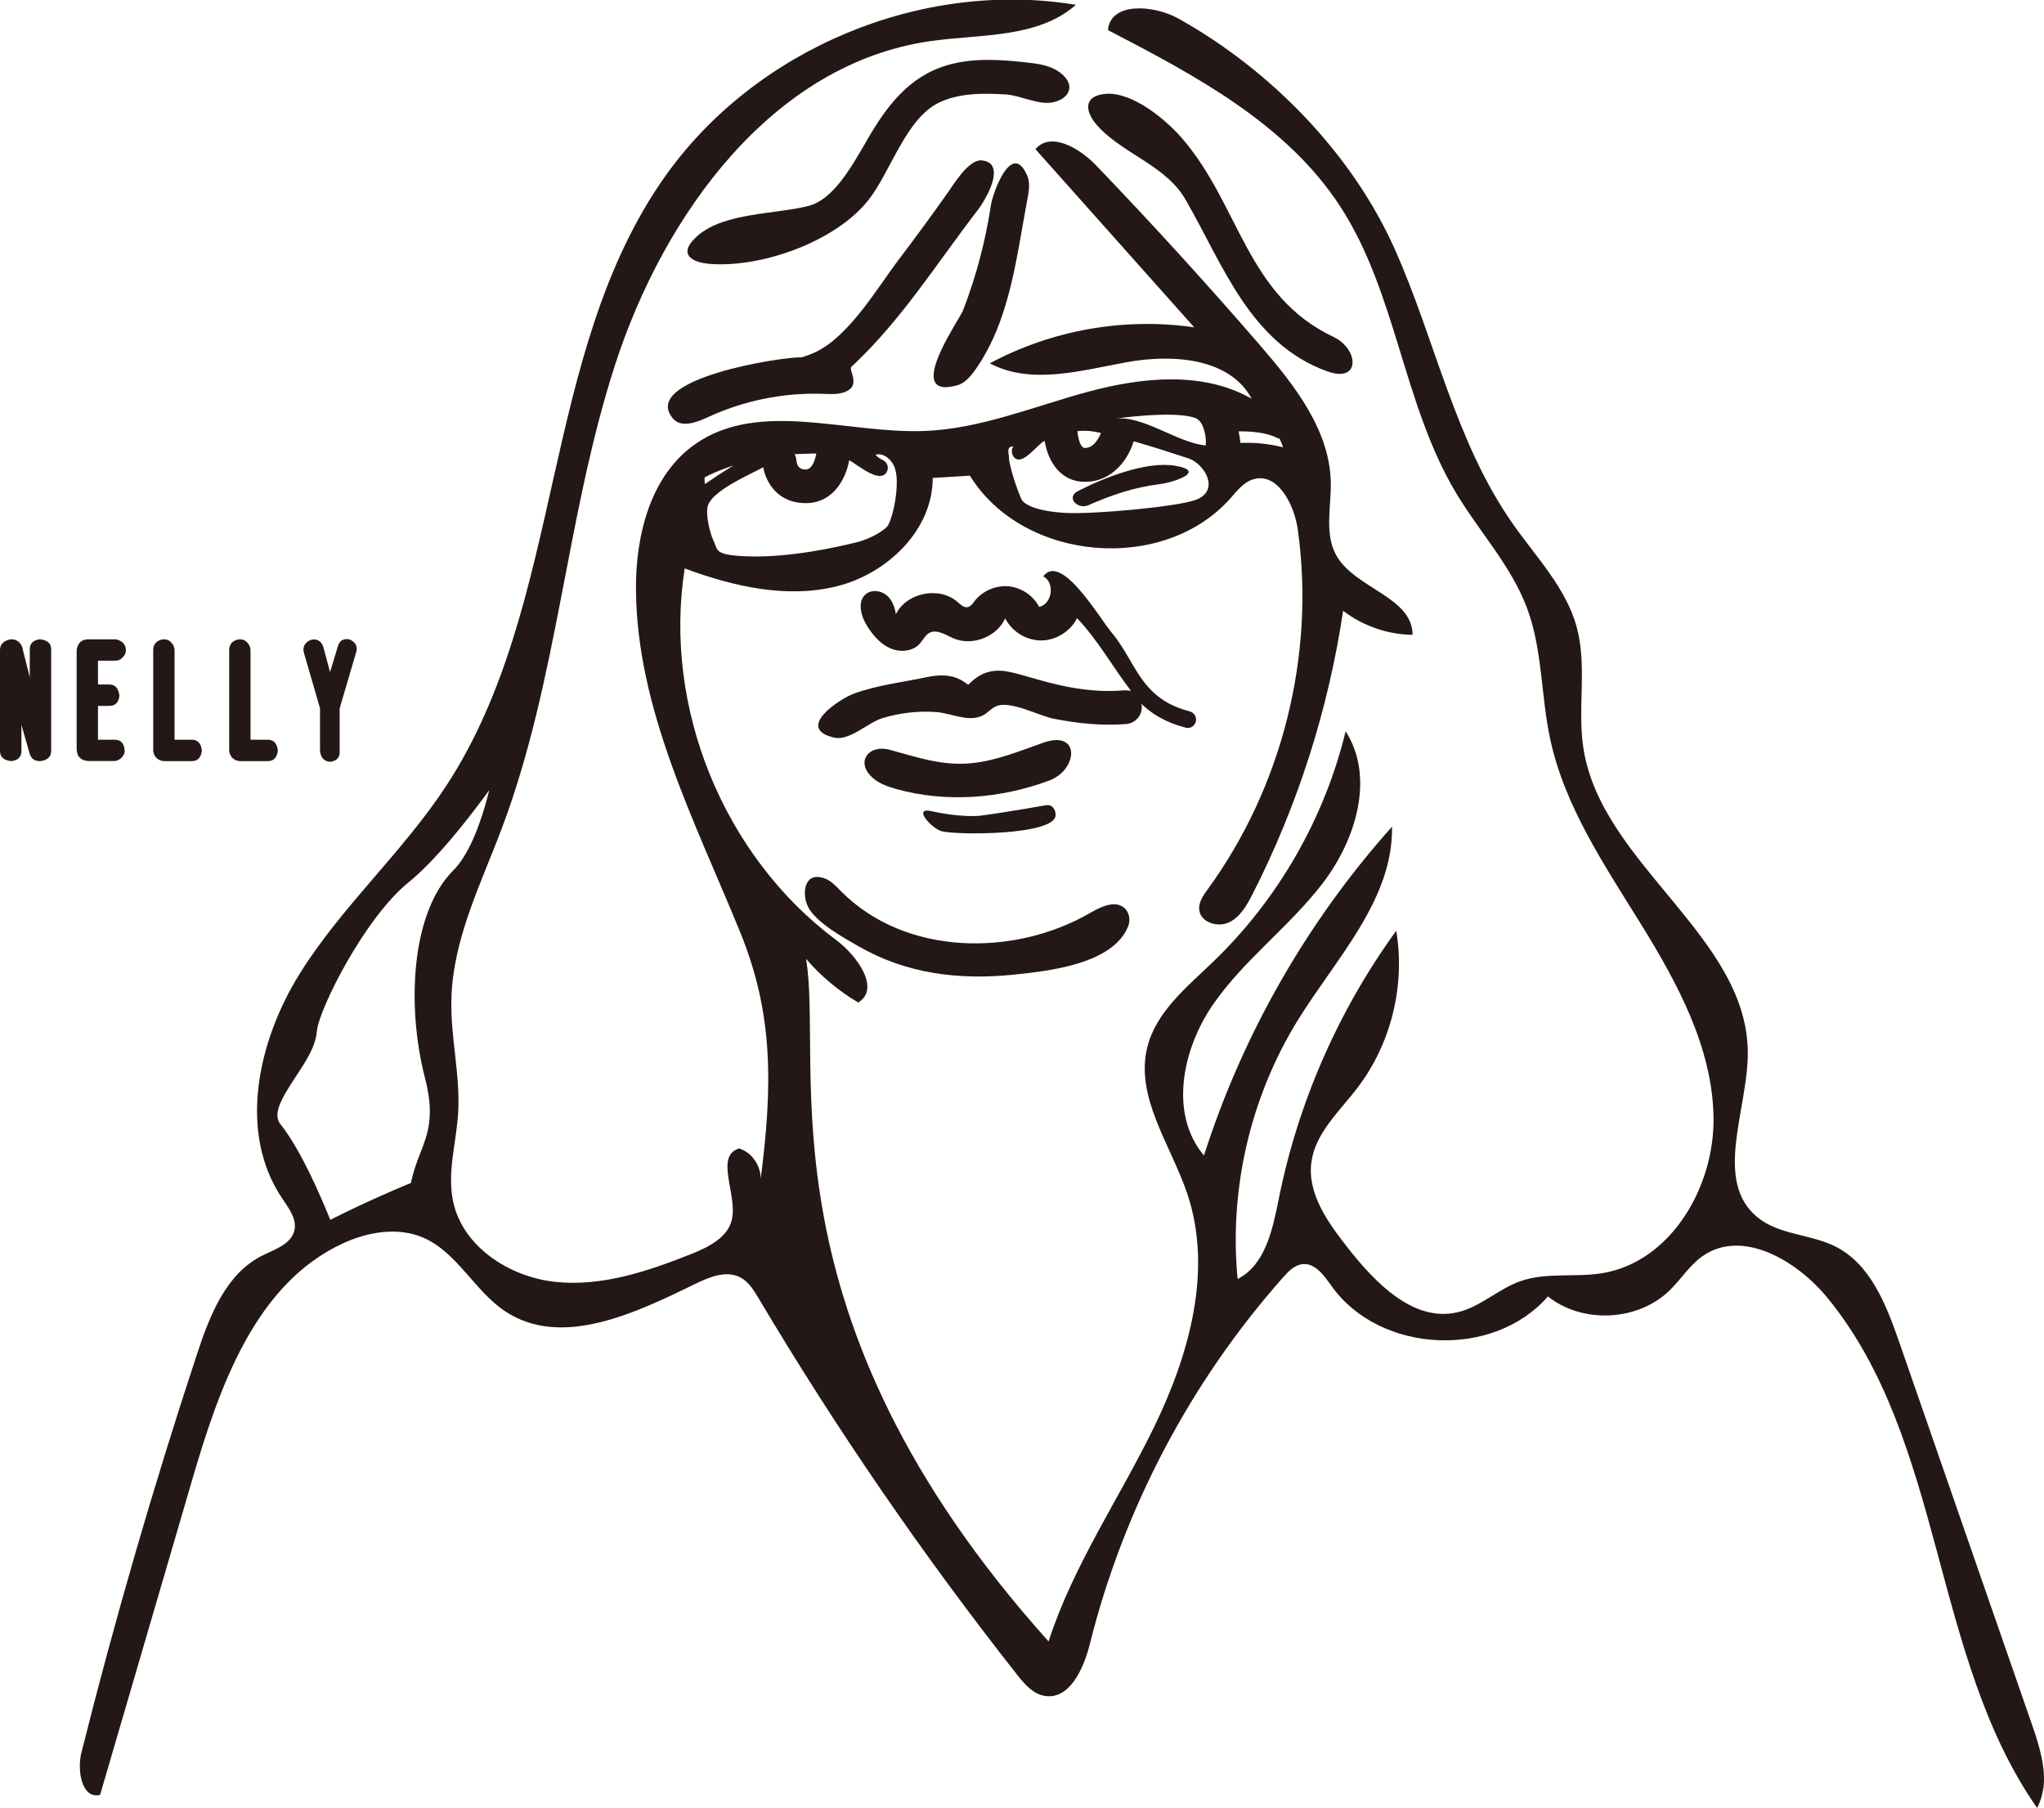 <?xml version="1.0" encoding="UTF-8"?><svg id="_レイヤー_2" xmlns="http://www.w3.org/2000/svg" viewBox="0 0 242.4 214.42"><defs><style>.cls-1{fill:#231815;}</style></defs><g id="_レイヤー_1-2"><g><g><path class="cls-1" d="M98.72,104.7c-.31-.25-.64-.46-1.02-.58-2.41-.79-2.6,1.96-1.88,3.39,.95,1.89,4.23,3.68,5.99,4.69,5.67,3.27,11.94,4.03,18.37,3.37,4.08-.42,11.81-1.22,13.61-5.74,.29-.72,.15-1.63-.43-2.15-1.1-.99-2.81-.17-4.08,.57-9,5.21-21.9,5.13-29.53-2.56-.33-.33-.66-.69-1.03-.98Z"/><path class="cls-1" d="M140.84,86.32c.45,0,.85-.3,.97-.75,.14-.54-.18-1.08-.72-1.22-4.16-1.07-5.59-3.52-7.1-6.11-.62-1.06-1.26-2.16-2.1-3.16-1.5-1.78-6.03-9.62-8.17-6.74,1.42,.72,1.07,3.3-.49,3.62-.7-1.36-2.13-2.31-3.65-2.44s-3.09,.56-4.02,1.77c-.22,.29-.44,.63-.8,.7-.46,.09-.85-.3-1.2-.61-2.16-1.9-6.06-1.12-7.32,1.46-.11-.86-.45-1.73-1.11-2.27s-1.71-.69-2.4-.16c-1.13,.87-.63,2.68,.14,3.88,.68,1.06,1.55,2.08,2.71,2.58,1.16,.51,2.67,.39,3.51-.56,.38-.42,.62-.99,1.11-1.26,.89-.49,1.92,.22,2.85,.63,2.23,.97,5.15-.14,6.16-2.36,.79,1.57,2.51,2.63,4.27,2.62s3.47-1.08,4.25-2.65c2.5,2.65,4.21,5.77,6.39,8.62-.29-.01-.59-.08-.88-.05-4.42,.37-8.3-.75-11.13-1.56-1.17-.34-2.1-.6-2.9-.72-2.34-.33-3.58,.85-4.25,1.48-.04,.04-.09,.09-.14,.14-.95-.74-2.19-1.48-4.91-.91-2.88,.61-5.86,.94-8.64,1.95-1.66,.61-7.06,4.12-2.35,5.22,1.81,.42,4.03-1.78,5.67-2.29,2.08-.64,4.28-.9,6.45-.74,1.88,.14,4.15,1.42,5.86,.19,.4-.29,.74-.66,1.19-.86,1.68-.77,5.09,1.12,6.92,1.47,2.83,.55,5.68,.85,8.56,.62,1.1-.09,1.92-1.06,1.83-2.16,0-.09-.05-.17-.07-.26,1.25,1.2,2.89,2.24,5.29,2.85,.08,.02,.17,.03,.25,.03Z"/><path class="cls-1" d="M116.52,96.69c-2.5,.31-5.9-.47-6.01-.5-2.35-.56-.09,1.98,1.1,2.35,1.59,.5,13.41,.54,13.57-1.84,.05-.66-.37-1.36-1.15-1.22-.05,0-4.82,.86-7.52,1.2Z"/><path class="cls-1" d="M126.95,88.8c-.27-.9-1.29-1.41-3.18-.75-2.81,.98-5.61,2.16-8.6,2.45-3.41,.33-6.38-.7-9.63-1.59-2.59-.71-4.2,1.54-1.94,3.41,.77,.64,1.74,.97,2.7,1.24,5.92,1.65,12.42,1.13,18.15-1.02,1.93-.72,2.86-2.57,2.5-3.75Z"/><path class="cls-1" d="M128.29,60.01c.24,.04,.51,.01,.76-.1,2.76-1.21,5.44-2.13,8.46-2.5,1.61-.2,5.67-1.52,1.89-2.18-3.49-.6-8.61,1.47-11.58,3.01-1.15,.59-.47,1.64,.47,1.77Z"/><path class="cls-1" d="M112.33,45.9c.32-.02,.69-.08,1.13-.19,.93-.24,1.61-1.04,2.17-1.82,4.17-5.86,4.91-13.46,6.22-20.32,.17-.91,.33-1.89-.03-2.74-1.82-4.26-4.08,2.03-4.3,3.47-.64,4.26-1.75,8.45-3.3,12.48-.4,1.04-6.26,9.35-1.89,9.13Z"/><path class="cls-1" d="M117.46,22.26c.6-1.51,.74-3.09-1.05-3.24-1.54-.13-3.29,2.81-4.04,3.86-1.86,2.64-3.77,5.24-5.72,7.81-2.59,3.41-5.83,9.01-9.81,11-.56,.28-1.15,.49-1.77,.68-2.19-.1-19.27,2.54-15.26,7.26,.95,1.12,2.75,.48,4.09-.14,4.27-1.99,9.01-2.95,13.71-2.79,.82,.03,1.66,.09,2.44-.17,2.22-.73,.5-2.65,.93-3.05,5.9-5.47,10.14-12.31,15.01-18.62,.38-.49,1.04-1.53,1.46-2.6Z"/><path class="cls-1" d="M130.45,15.24c3.12,3.15,7.88,4.5,10.14,8.42,4.46,7.72,7.64,17.05,16.78,20.36,4.04,1.47,3.77-2.65,.79-4.06-10.37-4.9-11.12-15.64-17.98-23.56-1.9-2.2-5.87-5.53-9.06-5.27-2.73,.23-2.53,2.19-.75,4.02,.03,.03,.05,.05,.08,.08Z"/><path class="cls-1" d="M126.81,10.48c.07-.73-.46-1.56-1.63-2.22-1-.55-2.16-.71-3.3-.84-3.17-.36-6.44-.59-9.51,.3-4.64,1.35-7.27,4.95-9.57,8.93-1.99,3.46-4.06,7.03-6.93,7.77-3.91,1-9.9,.76-13.1,3.5-2.32,1.98-1.17,3.22,1.66,3.39,6.08,.37,14.63-2.68,18.52-7.54,2.63-3.29,4.45-9.69,8.4-11.6,2.41-1.17,5.35-1.13,7.97-.97,1.73,.12,3.89,1.31,5.6,.92,1.17-.27,1.82-.91,1.89-1.64Z"/><path class="cls-1" d="M242.33,212.07c.32-2.45-.5-5.13-1.34-7.54-5.26-15.15-10.52-30.3-15.78-45.45-1.52-4.38-3.38-9.16-7.51-11.26-2.97-1.51-6.72-1.37-9.29-3.49-5.17-4.26-1.27-12.43-1.14-19.13,.28-14.04-17.34-22.58-19.49-36.46-.74-4.76,.47-9.75-.8-14.4-1.28-4.68-4.84-8.31-7.61-12.28-6.84-9.78-9.16-21.76-13.96-32.51-5.08-11.39-14.8-21.29-25.66-27.35-2.95-1.64-8.06-1.99-8.36,1.37,10.35,5.36,21.17,11.12,27.53,20.88,6.69,10.26,7.45,23.45,13.73,33.96,2.78,4.65,6.62,8.73,8.49,13.82,1.78,4.86,1.6,10.2,2.67,15.27,1.7,8.08,6.48,15.1,10.82,22.12s8.46,14.64,8.58,22.89c.12,8.25-5.08,17.14-13.23,18.46-3.21,.52-6.6-.14-9.67,.94-2.64,.93-4.78,3.09-7.51,3.7-5.21,1.17-9.72-3.51-13.01-7.71-2.32-2.96-4.78-6.38-4.27-10.11,.47-3.43,3.28-5.97,5.4-8.72,4.03-5.24,5.76-12.19,4.66-18.71-6.85,9.44-11.64,20.36-13.93,31.79-.73,3.62-1.58,7.83-4.88,9.5-1.03-10.66,1.53-21.64,7.18-30.75,4.55-7.33,11.28-14.26,11.13-22.88-10.05,11.24-17.71,24.62-22.3,38.99-4.17-4.94-2.57-12.67,1.12-17.97,3.69-5.3,9.07-9.22,12.99-14.35,3.92-5.14,6.18-12.54,2.69-17.98-2.51,10.35-8.03,19.95-15.71,27.33-3.12,3-6.77,5.93-7.81,10.13-1.48,5.97,2.83,11.63,4.77,17.46,2.99,9.01,.22,18.94-3.92,27.48-4.14,8.54-9.64,16.48-12.56,25.52-34.8-38.76-26.62-68.22-28.76-80.94,1.76,2.05,3.86,3.81,6.19,5.18,2.66-1.64-.12-5.55-2.62-7.41-13.37-9.96-20.55-27.59-17.96-44.06,5.77,2.14,12.09,3.6,18.06,2.11,5.97-1.49,11.37-6.68,11.35-12.84,1.47-.09,2.94-.18,4.41-.27,6.31,10.23,22.99,11.66,30.94,2.64,.76-.86,1.51-1.84,2.6-2.19,2.91-.94,4.93,2.93,5.35,5.96,2.07,14.86-1.84,30.48-10.67,42.61-.54,.74-1.13,1.58-1.02,2.49,.18,1.47,2.18,2.09,3.52,1.46s2.12-2.03,2.8-3.35c5.36-10.52,9-21.92,10.74-33.6,2.35,1.8,5.28,2.82,8.24,2.85-.02-4.5-6.8-5.47-9.03-9.39-1.45-2.56-.62-5.73-.67-8.68-.12-6.23-4.32-11.54-8.39-16.26-6.29-7.27-12.77-14.38-19.43-21.32-1.95-2.03-5.36-4.07-7.21-1.94,6.28,7.04,12.55,14.08,18.83,21.13-8.26-1.2-16.89,.32-24.24,4.27,4.88,2.59,10.79,.86,16.22-.13s12.23-.54,14.84,4.33c-5.78-3.3-13.01-2.56-19.44-.82-6.43,1.74-12.72,4.39-19.37,4.64-9.24,.35-19.52-3.73-27.13,1.52-5.32,3.68-7.12,10.76-7.08,17.22,.08,14.25,6.94,27.43,12.33,40.62,3.93,9.61,3.97,18.09,2.36,30.07,.45-1.78-.7-3.82-2.46-4.36-2.91,.91-.22,5.38-.84,8.37-.45,2.17-2.77,3.33-4.83,4.15-5.14,2.04-10.58,3.88-16.07,3.31s-11.05-4.16-12.18-9.57c-.72-3.42,.38-6.93,.6-10.41,.28-4.52-.92-9.03-.8-13.56,.17-7.1,3.51-13.67,6.01-20.32,6.63-17.63,7.59-36.93,13.39-54.85,5.8-17.93,18.72-35.73,37.37-38.41,5.98-.86,12.76-.31,17.29-4.31-18.29-3.02-37.98,5.19-48.7,20.32-14.89,21.02-11.86,50.71-25.96,72.27-5.16,7.89-12.39,14.28-17.38,22.28-4.99,8-7.36,18.83-2.09,26.65,.78,1.16,1.76,2.43,1.45,3.8-.38,1.65-2.34,2.25-3.85,3.01-4.29,2.16-6.21,7.14-7.71,11.7-5.14,15.57-9.71,31.33-13.7,47.23-.54,2.15,.08,5.54,2.22,4.99,3.64-12.46,7.28-24.92,10.93-37.38,3.21-11,7.49-23.26,17.91-28.03,2.97-1.36,6.49-1.95,9.48-.66,4.04,1.74,6.08,6.34,9.76,8.76,6.69,4.39,15.42,.18,22.61-3.33,1.64-.8,3.59-1.56,5.21-.73,1.01,.52,1.64,1.55,2.21,2.52,9.22,15.51,19.46,30.41,30.62,44.58,.87,1.11,1.87,2.29,3.26,2.53,2.96,.52,4.65-3.21,5.38-6.13,4.01-16.06,11.95-31.12,22.93-43.5,.63-.72,1.37-1.47,2.32-1.56,1.51-.14,2.56,1.4,3.45,2.64,5.73,7.99,19.18,8.62,25.63,1.19,4.13,3.28,10.69,2.95,14.46-.74,1.34-1.31,2.34-2.96,3.87-4.03,4.7-3.31,11.19,.5,14.83,4.95,13.89,16.98,12.28,42.48,24.85,60.47,.4-.75,.63-1.54,.74-2.35ZM151.38,51.89c.12,.06,.25,.1,.38,.14,.15,.33,.28,.67,.41,1.01-1.96-.5-3.74-.58-5.06-.52-.05-.45-.12-.91-.22-1.37,1.37-.02,3.24,.11,4.49,.74Zm-9.46-2.24c.89,.45,1.19,2.37,1.06,3.17-3.41-.33-7.41-3.61-10.81-3.18,6.93-.88,9.12-.31,9.75,0Zm-12.92,1.44c.39,.02,.94,.11,1.56,.24-.13,.35-.73,1.79-1.91,1.79-.53,0-.81-1.21-.88-2,.41-.04,.83-.05,1.23-.03Zm-8.83,1.85c-.33,.45-.18,1.18,.31,1.46,.99,.56,2.55-1.7,3.4-2.13,.43,2.55,1.95,4.86,4.77,4.86,3.49,0,5.28-3,5.79-4.81,2.18,.63,4.35,1.32,6.5,2.03,1.91,.64,3.77,3.76,.95,4.89-2.19,.87-12.47,1.76-15.48,1.58-3.48-.19-5.03-1-5.31-1.69-.69-1.65-1.19-3.29-1.44-4.63,.07-.51-.45-1.61,.51-1.56Zm-23.36,.82c-.07,.42-.39,1.91-1.26,1.91-.27,0-.99,0-1.1-1.06-.02-.28-.1-.53-.21-.76,.82-.04,1.69-.06,2.57-.08Zm-13.26,2.86c.66-.39,1.96-.94,3.43-1.43-1.37,.85-2.57,1.65-3.39,2.21-.02-.3-.04-.56-.04-.78Zm22.75-.34c.22,1.79-.29,4.65-.97,5.99-.22,.44-1.82,1.56-3.78,2.04-2.21,.55-7.88,1.83-12.87,1.66-3.38-.11-3.56-.57-3.83-1.28-.08-.21-.16-.42-.26-.63-.43-.95-.86-2.87-.7-3.88,.31-1.94,5.08-3.9,6.62-4.78,.33,1.88,1.81,4.26,5.01,4.26,3.43,0,4.83-3.08,5.19-5.09,.88,.45,3.69,2.92,4.47,1.35,.25-.49,.05-1.09-.44-1.34-.36-.18-.69-.36-.91-.67,1.03-.27,2.02,.69,2.32,1.68,.06,.2,.11,.43,.14,.68ZM33.26,133.3c-.97-1.21,.11-3.05,1.87-5.72,1.18-1.8,2.3-3.5,2.44-5.26,.2-2.58,5.66-13.47,10.87-17.69,3.21-2.6,6.93-7.3,9.58-10.94-1.11,4.48-2.57,7.82-4.26,9.51-5.07,5.07-5.53,16.22-3.36,24.62,1.16,4.49,.36,6.56-.57,8.95-.42,1.07-.84,2.18-1.09,3.49-1.85,.76-5.55,2.35-9.57,4.38-1.19-2.94-3.55-8.4-5.91-11.34Z"/></g><g><path class="cls-1" d="M0,89.05v-11.97c0-.66,.4-1.08,1.2-1.27,.66-.05,1.13,.24,1.41,.84l.92,3.66v-3.31c0-.7,.4-1.1,1.2-1.2,.89,.09,1.34,.49,1.34,1.2v12.04c0,.66-.4,1.06-1.2,1.2-.7,.05-1.15-.24-1.34-.84l-.99-3.45v3.1c0,.7-.4,1.1-1.2,1.2-.89-.09-1.34-.49-1.34-1.2Z"/><path class="cls-1" d="M10.49,75.81h3.17c.28,0,.56,.12,.85,.35,.28,.24,.42,.54,.42,.92,0,.33-.12,.61-.35,.84-.24,.28-.54,.42-.92,.42h-2.04v2.82h1.34c.7,0,1.1,.45,1.2,1.34-.09,.8-.49,1.2-1.2,1.2h-1.34v4.01h1.97c.75,0,1.15,.45,1.2,1.34,0,.28-.14,.56-.42,.84-.28,.23-.56,.35-.84,.35h-2.89c-.52,0-.92-.14-1.2-.42-.24-.24-.35-.61-.35-1.13v-11.41c0-.47,.14-.84,.42-1.13,.23-.23,.56-.35,.99-.35Z"/><path class="cls-1" d="M18.17,88.84v-11.76c0-.38,.12-.68,.35-.92,.28-.23,.59-.35,.92-.35,.38,0,.66,.12,.84,.35,.28,.28,.42,.59,.42,.92v10.63h2.04c.7,0,1.1,.42,1.2,1.27-.09,.84-.49,1.27-1.2,1.27h-3.24c-.38,0-.7-.14-.99-.42-.24-.28-.35-.61-.35-.99Z"/><path class="cls-1" d="M27.18,88.84v-11.76c0-.38,.12-.68,.35-.92,.28-.23,.59-.35,.92-.35,.38,0,.66,.12,.84,.35,.28,.28,.42,.59,.42,.92v10.63h2.04c.7,0,1.1,.42,1.2,1.27-.09,.84-.49,1.27-1.2,1.27h-3.24c-.38,0-.7-.14-.99-.42-.24-.28-.35-.61-.35-.99Z"/><path class="cls-1" d="M37.95,89.05v-5.07l-1.9-6.55c-.19-.7,.07-1.22,.77-1.55,.8-.19,1.31,.12,1.55,.92l.77,2.89,.92-3.03c.19-.7,.66-.99,1.41-.84,.7,.33,.96,.82,.78,1.48l-1.97,6.69v5.21c0,.66-.38,1.03-1.13,1.13-.7-.05-1.1-.47-1.2-1.27Z"/></g></g></g></svg>